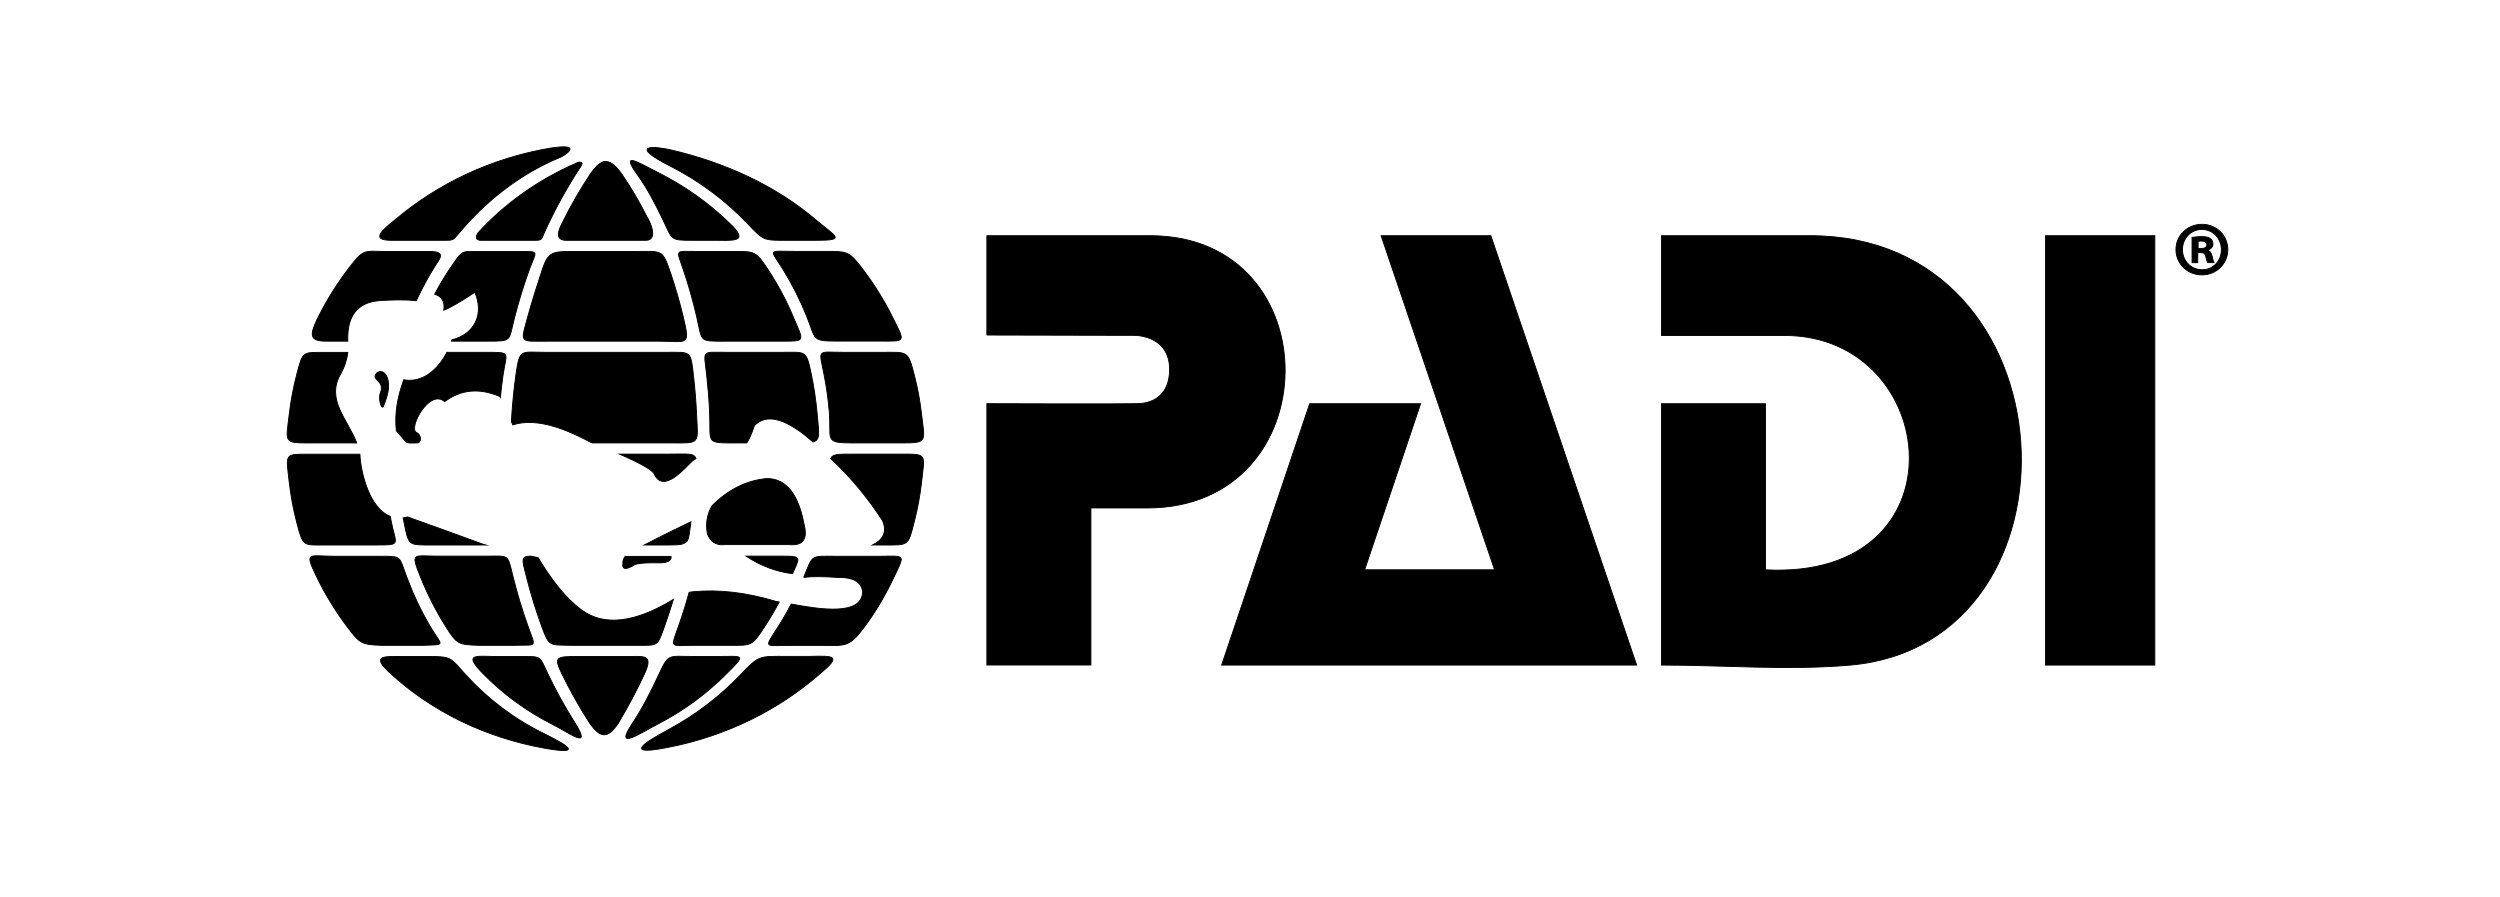 <?xml version="1.0" encoding="utf-8"?>
<!-- Generator: Adobe Illustrator 24.1.1, SVG Export Plug-In . SVG Version: 6.00 Build 0)  -->
<svg version="1.1" id="Layer_1" xmlns="http://www.w3.org/2000/svg" xmlns:xlink="http://www.w3.org/1999/xlink" x="0px" y="0px"
	 viewBox="0 0 2761 991" style="enable-background:new 0 0 2761 991;" xml:space="preserve">
<style type="text/css">
	.st0{stroke:#000000;stroke-miterlimit:10;}
</style>
<path class="st0" d="M740.7,165.5c60.4,14.1,115.9,39.5,160.7,77.6c21.3,18.1,33.7,22.3,0.6,22.3h-32.5c-26.3,0-25.8,0.6-43.4-18
	c-23.9-25.2-52.6-47-86.1-64.1C693.2,159.5,722.1,161.2,740.7,165.5L740.7,165.5L740.7,165.5z M418.6,422c-3.2-3.5-5.6-5.1-3.8-8.4
	c2.5-4.5,9.5-5.1,12.7,2.9c2.5,6.2,3,15.3-4,32.1c-2.1,4.9-6-8.2-3.5-14.4C421.2,431.2,422.5,426.3,418.6,422L418.6,422L418.6,422z
	 M690.3,614.5h50.8c0.7,4.2-3,6.6-10.9,7.1c-18.9-0.4-29.2,0.7-31.2,3.3c-8.2,4.4-12,3.9-11.1-2.4
	C687.7,619.8,688.4,617.3,690.3,614.5L690.3,614.5L690.3,614.5z M794,265.4h-28.6c-26.1,0-22.4-0.2-33.6-23.4
	c-8.2-16.8-16.7-33.5-27.4-48.4c-19.7-27.3-0.9-14.7,21.7-3.4c28.9,14.5,55.6,33.1,78.8,55.5C824.7,264.6,816.6,266,794,265.4
	L794,265.4L794,265.4z M713.3,265.4h-86.6c-16,0.8-8.8-13.2-5.6-19.5c9.5-19.3,20.1-37.7,31.8-55.1c10.4-13.4,17.9-19.9,33.2,0.5
	c10.5,15.4,20.1,31.6,28.7,48.7C718.1,245,727.3,265.4,713.3,265.4L713.3,265.4L713.3,265.4z M591.5,265.4h-60.2
	c-8.2,0-4.8-6.7-3-8.7c28.9-31.4,65-57.7,108.4-76.6c1.7-1.2,9-2.6,4.8,3.6c-15.2,23-28.6,47.4-40.2,72.9
	C598.1,263.5,599.3,265.4,591.5,265.4L591.5,265.4L591.5,265.4z M491.4,265.4h-58.5c-20.1,0-16.7-6.8,2.9-22.2
	c47.6-40.4,106.7-68.5,171.9-79.6c39-6,14.3,8.8,11.8,9.8c-46.2,19.1-83.6,49.3-113.2,84.8C500.3,265.2,500.6,265.4,491.4,265.4
	L491.4,265.4L491.4,265.4z M952.9,297.4c12.6,16.6,23.7,34.4,33,53.2c14,28.2,15.1,26.1-15.2,26.1h-45.1c-29.9,0-24-1-35-28.1
	c-7.1-17.6-15.7-34.6-25.7-50.8c-14.8-23.8-17.3-20.2,11.9-20.2h34.8C936.3,277.7,937.7,277.4,952.9,297.4L952.9,297.4L952.9,297.4z
	 M862.1,376.8h-60.6c-30.2,0-25.5,1.5-32.2-27.4c-4-17.3-8.8-34.2-14.4-50.8c-8.1-24.1-10.4-20.9,15.5-20.9h39.2
	c24.2,0,25-0.5,38.7,20.2c11.2,16.9,20.6,34.8,28.3,53.3C887.8,377.7,890.3,376.8,862.1,376.8L862.1,376.8L862.1,376.8z
	 M726.9,376.8H604.2c-31,0-29.5,2.8-21.1-27.9c4.8-17.6,10.4-34.8,16-51.8c5.9-17.8,10.8-19.4,30.7-19.4h72.6
	c29.4,0,29.1-3,38.7,25.3c5.1,15.2,9.6,30.8,13.4,46.7C762.5,383.2,759.6,376.8,726.9,376.8L726.9,376.8L726.9,376.8z M538.7,376.8
	h-40.1c0.2-0.5,0.3-1,0.5-1.5c26-6.6,35.4-29.1,25.3-52.5c-16,10.6-27.3,17.2-34.3,19.8c1.5-8.9-1.8-15.2-10.1-17.7
	c6.6-12.3,13.9-24.3,22.1-35.8c8.4-11.9,8.7-11.4,23.1-11.4h49.4c22.2,0,17.4-0.3,10.2,19.5c-6.3,17.3-11.7,35-16.4,53
	C561.5,376.7,566.5,376.8,538.7,376.8L538.7,376.8L538.7,376.8z M384.2,376.8h-23.9c-18.5,0-18.2-6.7-10.4-23.5
	c11.2-23,25-44.6,41.1-64.5c11.3-13.9,15.3-11.1,33.2-11.1h49.5c16.4,0,14.6,5,7.9,14.3c-8.2,12.9-15.5,26.3-21.9,40.2
	c-10.1-1.5-29.3-1.1-41.4-0.1c-23.4,2.1-34.8,16.5-34.2,43.2C384.1,375.8,384.2,376.3,384.2,376.8L384.2,376.8L384.2,376.8z
	 M1010.2,416c3.4,13.3,5.9,27,7.5,40.9c3.7,31.6,7.4,32.3-23.6,32.3h-52.4c-32.7,0-23.2-3.7-25.9-34.8c-1.2-13.8-3.1-27.5-5.8-41.1
	c-5.7-28.8-7.9-24.2,22.3-24.2h41.5C1003.1,389.1,1002.7,386.6,1010.2,416L1010.2,416L1010.2,416z M824.7,489.2h-12.2
	c-34.4,0-27.3,0.3-28.8-33.2c-0.6-14.2-1.8-28.3-3.3-42.2c-3.2-28.2-6.1-24.7,22.8-24.7h59.5c27.6,0,27.6-3.2,33.4,24.6
	c2.9,13.9,5,28.1,6.3,42.3c2,22.5,4,29.8-4.5,32.1c-20-17.6-47-36-64.7-18.1C830.3,478.7,827.5,485.1,824.7,489.2L824.7,489.2
	L824.7,489.2z M740.3,489.2h-86l-2-0.8c-24-12.7-57.9-28.1-86-19.2l-1.5-3.5c0.1-2.6,0.3-5.4,0.5-8.6c1-14.6,2.5-29.1,4.5-43.4
	c4.2-29.3,4.8-24.6,33.8-24.6h130.1c30.3,0,29-3.1,32.4,27.7c1.5,13.4,2.6,26.9,3.2,40.5C771,491.4,773.7,489.2,740.3,489.2
	L740.3,489.2L740.3,489.2z M460.4,489.2h-1c-3.4,0-6.4,0.3-8.8-0.2c-1.6-0.4-3-1.7-4.3-3.3c-2.6-3.2-5.5-6.6-8.6-9.9
	c-2.1-19.4,1.4-37.7,8.2-56.4c21.1,3.9,38.1-11.7,47.6-30.3h45.7c26,0,19.9,0.4,16.4,25.2c-1.2,8.2-2.2,16.5-3,24.7
	c-0.4-0.6-0.7-1.1-1-1.3c-22.6-9.5-42.8-7.5-60.5,5.9c-16.5-14.7-39.8,28.1-31.6,33.8C466.2,480.5,465.6,489.2,460.4,489.2
	L460.4,489.2L460.4,489.2z M394,489.2h-50.4c-31,0-27.9,0.1-24.2-31.5c1.8-15.2,4.6-30,8.4-44.5c6.8-26.1,6.3-24,32.5-24h23.8
	c-0.9,8.2-3.6,16.3-8.1,24.2C359.9,441.7,384.3,463.5,394,489.2L394,489.2L394,489.2z M1018,530.8c-1.7,15.4-4.4,30.4-8.2,45.1
	c-7,27.5-6,26-33.6,26h-12.6c10.8-5.3,16.9-13.7,10.9-27.2c-15-23-33.5-46.4-57-68.2l-0.1-0.1c2.2-4.9,7.8-4.9,24.8-4.9h53.2
	C1024.2,501.5,1021.2,501.4,1018,530.8L1018,530.8L1018,530.8z M878.6,601.4c-0.7,0.1-1.3,0.1-2.1,0.2c-1.5,0.1-3,0.1-4.7-0.1h-71.6
	c-9.1,0.9-15.5-2.9-19-11.9c-2.1-11.6-0.3-22,5.4-31.3c17.9-17.8,38-27.8,60.3-29.8c21.1,0,34.8,16.8,41.1,50.5
	C891.6,592.6,888.4,600.1,878.6,601.4L878.6,601.4L878.6,601.4z M737.4,601.9h-26c16.1-8.3,33.3-16.9,51.7-25.7
	c-1.6,11.2-1.9,17.5-4,21c-1.4,1.9-3.7,3.2-6.9,4C748.8,601.8,744.1,601.9,737.4,601.9L737.4,601.9L737.4,601.9z M684.2,501.5H739
	c19.9,0,27.4-1.4,29.6,4.9c-1.3,0.8-2.6,1.6-3.8,2.5c-8.7,8.3-31.8,36.1-42,15.1C721.3,519.5,708.5,512.1,684.2,501.5L684.2,501.5
	L684.2,501.5z M535.3,601.9h-57.7c-27.6,0-26,1.2-31.7-26.5c-0.2-1.2-0.5-2.4-0.7-3.5c1.6-0.2,3.2-0.5,4.9-1
	c28.2,10,55.4,19.9,82.6,29.9c1.4,0.4,2.8,0.8,4.2,1.2H535.3L535.3,601.9L535.3,601.9z M416.3,601.9h-55.4c-26.3,0-26,2.4-32.9-23.8
	c-4.1-15.4-7-31.2-8.8-47.3c-3.4-30.7-5.3-29.2,24.5-29.2h53.7l0.1,0.5c1.1,20.5,10.6,59.2,33.5,68.2c0.3,1.7,0.6,3.4,1,5.1
	C436.9,601.3,444.3,601.9,416.3,601.9L416.3,601.9L416.3,601.9z M987.2,637.6c-9.5,20-20.6,39-33.5,56.1
	c-16.6,22-21.1,19.1-48.1,19.1H872c-28.2,0-28.3,4-12.9-20.2c5.3-8.3,10.2-16.8,14.7-25.5c29.5,5.4,78.9,14.1,78.9-14.1
	c-1.9-10.8-10.8-15.5-26.6-15.2c-16.4-1.2-29.2-1.3-38.2-0.2l-0.1-0.5l0,0c10.3-24.9,7-22.8,34.6-22.8h49.7
	C1000,614.2,999.7,611.4,987.2,637.6L987.2,637.6L987.2,637.6z M804.8,712.7H767c-27.1,0-26.7,4.5-17.7-21
	c4.4-12.4,8.3-24.9,11.8-37.6c1.5-0.3,3-0.5,4.5-0.6c28.2-2.7,58.9,0.8,92.1,10.9c0.9,0.1,1.8,0.2,2.9,0.4
	c-5.1,9.6-10.6,18.9-16.5,27.9C830.1,714,830.3,712.7,804.8,712.7L804.8,712.7L804.8,712.7z M824,614.2h38.9
	c8.8,0,13.9,0.1,16.4,1.2c0.9,0.5,1.5,1.2,1.8,2.1c0.6,2.6-2,7.4-5.8,16.1C857,631.3,839.9,624.8,824,614.2L824,614.2L824,614.2z
	 M703.3,712.7h-72.8c-23.3-0.7-23.9,1.9-32.1-20.5c-6.4-17.5-11.9-35.2-16.5-53.1c-5.4-21.2-7.1-24.6,4.2-25
	c2.7,0.6,5.4,1.2,8.2,1.8c15.2,25.2,30.5,44.7,47.5,57.4c25.1,18.8,59.4,14.6,101.9-11.3c-3,9.9-6.3,19.8-9.8,29.7
	C725.8,714.3,727,712.7,703.3,712.7L703.3,712.7L703.3,712.7z M568.9,712.7h-39.9c-22.9-0.7-24.4-1.1-37-21.2
	c-10.8-17.2-20-35.4-27.6-54.3c-11.2-28-8.3-23,19.8-23h52.5c25.9,0,23.6-2.9,29.7,21.8c4.8,19.4,10.6,38.7,17.5,57.7
	C591.9,715.8,592.9,711.9,568.9,712.7L568.9,712.7L568.9,712.7z M466.8,712.7h-45.5c-21.9-0.7-24-2.1-37.6-20.1
	c-13.3-17.7-24.9-36.6-34.5-56.6c-13.2-27.5-8.1-21.7,19.6-21.7h49.7c25.8,0,21.8-0.8,30.7,22.9c7.2,19.3,16,37.9,26.4,55.4
	C488,713.7,493.8,711.8,466.8,712.7L466.8,712.7L466.8,712.7z M905,744.6c-46,40-103.3,68.3-166.7,80.7c-62.9,12.7-7.5-15.2,0.8-20
	c30.1-16.3,56.6-36.8,79.2-60.6c20.2-21.2,20.3-19.8,50.4-19.8h25.3C921.7,724.2,929.9,724,905,744.6L905,744.6L905,744.6z
	 M601.8,826.4c-65.3-11.7-124.5-40.4-170.6-82.7c-20.5-18.8-9.5-18.7,9-18.7h34.2c25.4,0,23.3,2,40.1,20.4
	c24.3,26.6,53.4,48.9,87.4,65.3C611.5,815.9,654.9,835.9,601.8,826.4L601.8,826.4L601.8,826.4z M544.8,725h33
	c20.9,0,18.1,0.1,27.1,18.8c8.9,18.7,19,37,30.3,54.9c19.1,30.5-6.2,10.7-25.2,1.2c-29.1-14.7-54.7-33.7-76.6-56
	C512.9,722.8,523.1,724.5,544.8,725L544.8,725L544.8,725z M637.9,725h60.1c15.8-0.3,22.7-0.3,13.7,19.4
	c-8.7,18.5-18.2,36.6-28.9,54.4c-11.6,17.1-19.6,16.9-31.7-0.4c-11.5-17.8-21.7-36.1-30.8-54.7C612,726.1,613.2,725,637.9,725
	L637.9,725L637.9,725z M764.5,725h28c28.9,0,32.2-3.2,9.7,19.3c-21.9,21.9-47.2,40.7-75.8,55.4c-20,10.3-48.6,30.2-28.2-0.5
	c11.5-17.2,20.8-35.9,29.6-54.7C738.6,721.3,738.4,725,764.5,725L764.5,725L764.5,725z M1089.9,260.3v109.9V370l165.3,0.4
	c23,2.3,37,15.2,36.5,38.9c-0.6,23.9-14.4,35.9-35.3,36.5c-20.9,0.6-166.5,0-166.5,0v288.6l114.9,0V561h62.2
	c201.4,0,203.6-300.7,3.3-300.7C1209.8,260.3,1150,260.3,1089.9,260.3L1089.9,260.3z M1525.3,260.3l125.3,369h-143.5l61.8-183.4
	h-122.5l-97.2,288.6h458.3l-161-474.2H1525.3L1525.3,260.3z M1835,260.3c0,36.7,0,73.4,0,110.2c45.3,0,90.8,0,136,0
	c173,0,201.1,270.6-21.2,258.8c0-61.1,0-122.3,0-183.4c-38.3,0-76.6,0-114.9,0c0,96.2,0,192.4,0,288.6c69.9,0,140,6.1,209,0
	c266.9-23.7,249.2-475.1-45.6-474.2C1943.9,260.3,1889.5,260.3,1835,260.3L1835,260.3z M2259.1,260.3v474.2h120.7V260.3H2259.1
	L2259.1,260.3z M2460.4,275.6c0,15.6-12.6,28-28.6,28c-16,0-28.7-12.4-28.7-28c0-15.6,12.7-27.9,28.9-27.9
	C2447.8,247.8,2460.4,260,2460.4,275.6z M2410.3,275.6c0,12.4,9.3,22.3,21.8,22.3c12.1,0.2,21.2-9.9,21.2-22.1
	c0-12.4-9.2-22.4-21.6-22.4C2419.6,253.4,2410.3,263.4,2410.3,275.6z M2427.4,290.1h-6.5v-27.9c2.6-0.3,6.1-0.9,10.7-0.9
	c5.3,0,7.6,0.9,9.5,2.2c1.7,1.2,2.9,3.2,2.9,6c0,3.4-2.6,5.6-5.8,6.6v0.3c2.7,0.9,4.1,3.1,4.9,6.8c0.9,4.2,1.5,5.8,2,6.8h-6.8
	c-0.9-1-1.4-3.4-2.2-6.8c-0.5-2.9-2.2-4.2-5.8-4.2h-3.1V290.1z M2427.6,274.5h3.1c3.6,0,6.5-1.2,6.5-4.1c0-2.6-1.9-4.2-6-4.2
	c-1.7,0-2.9,0.2-3.6,0.3V274.5z"/>
</svg>
